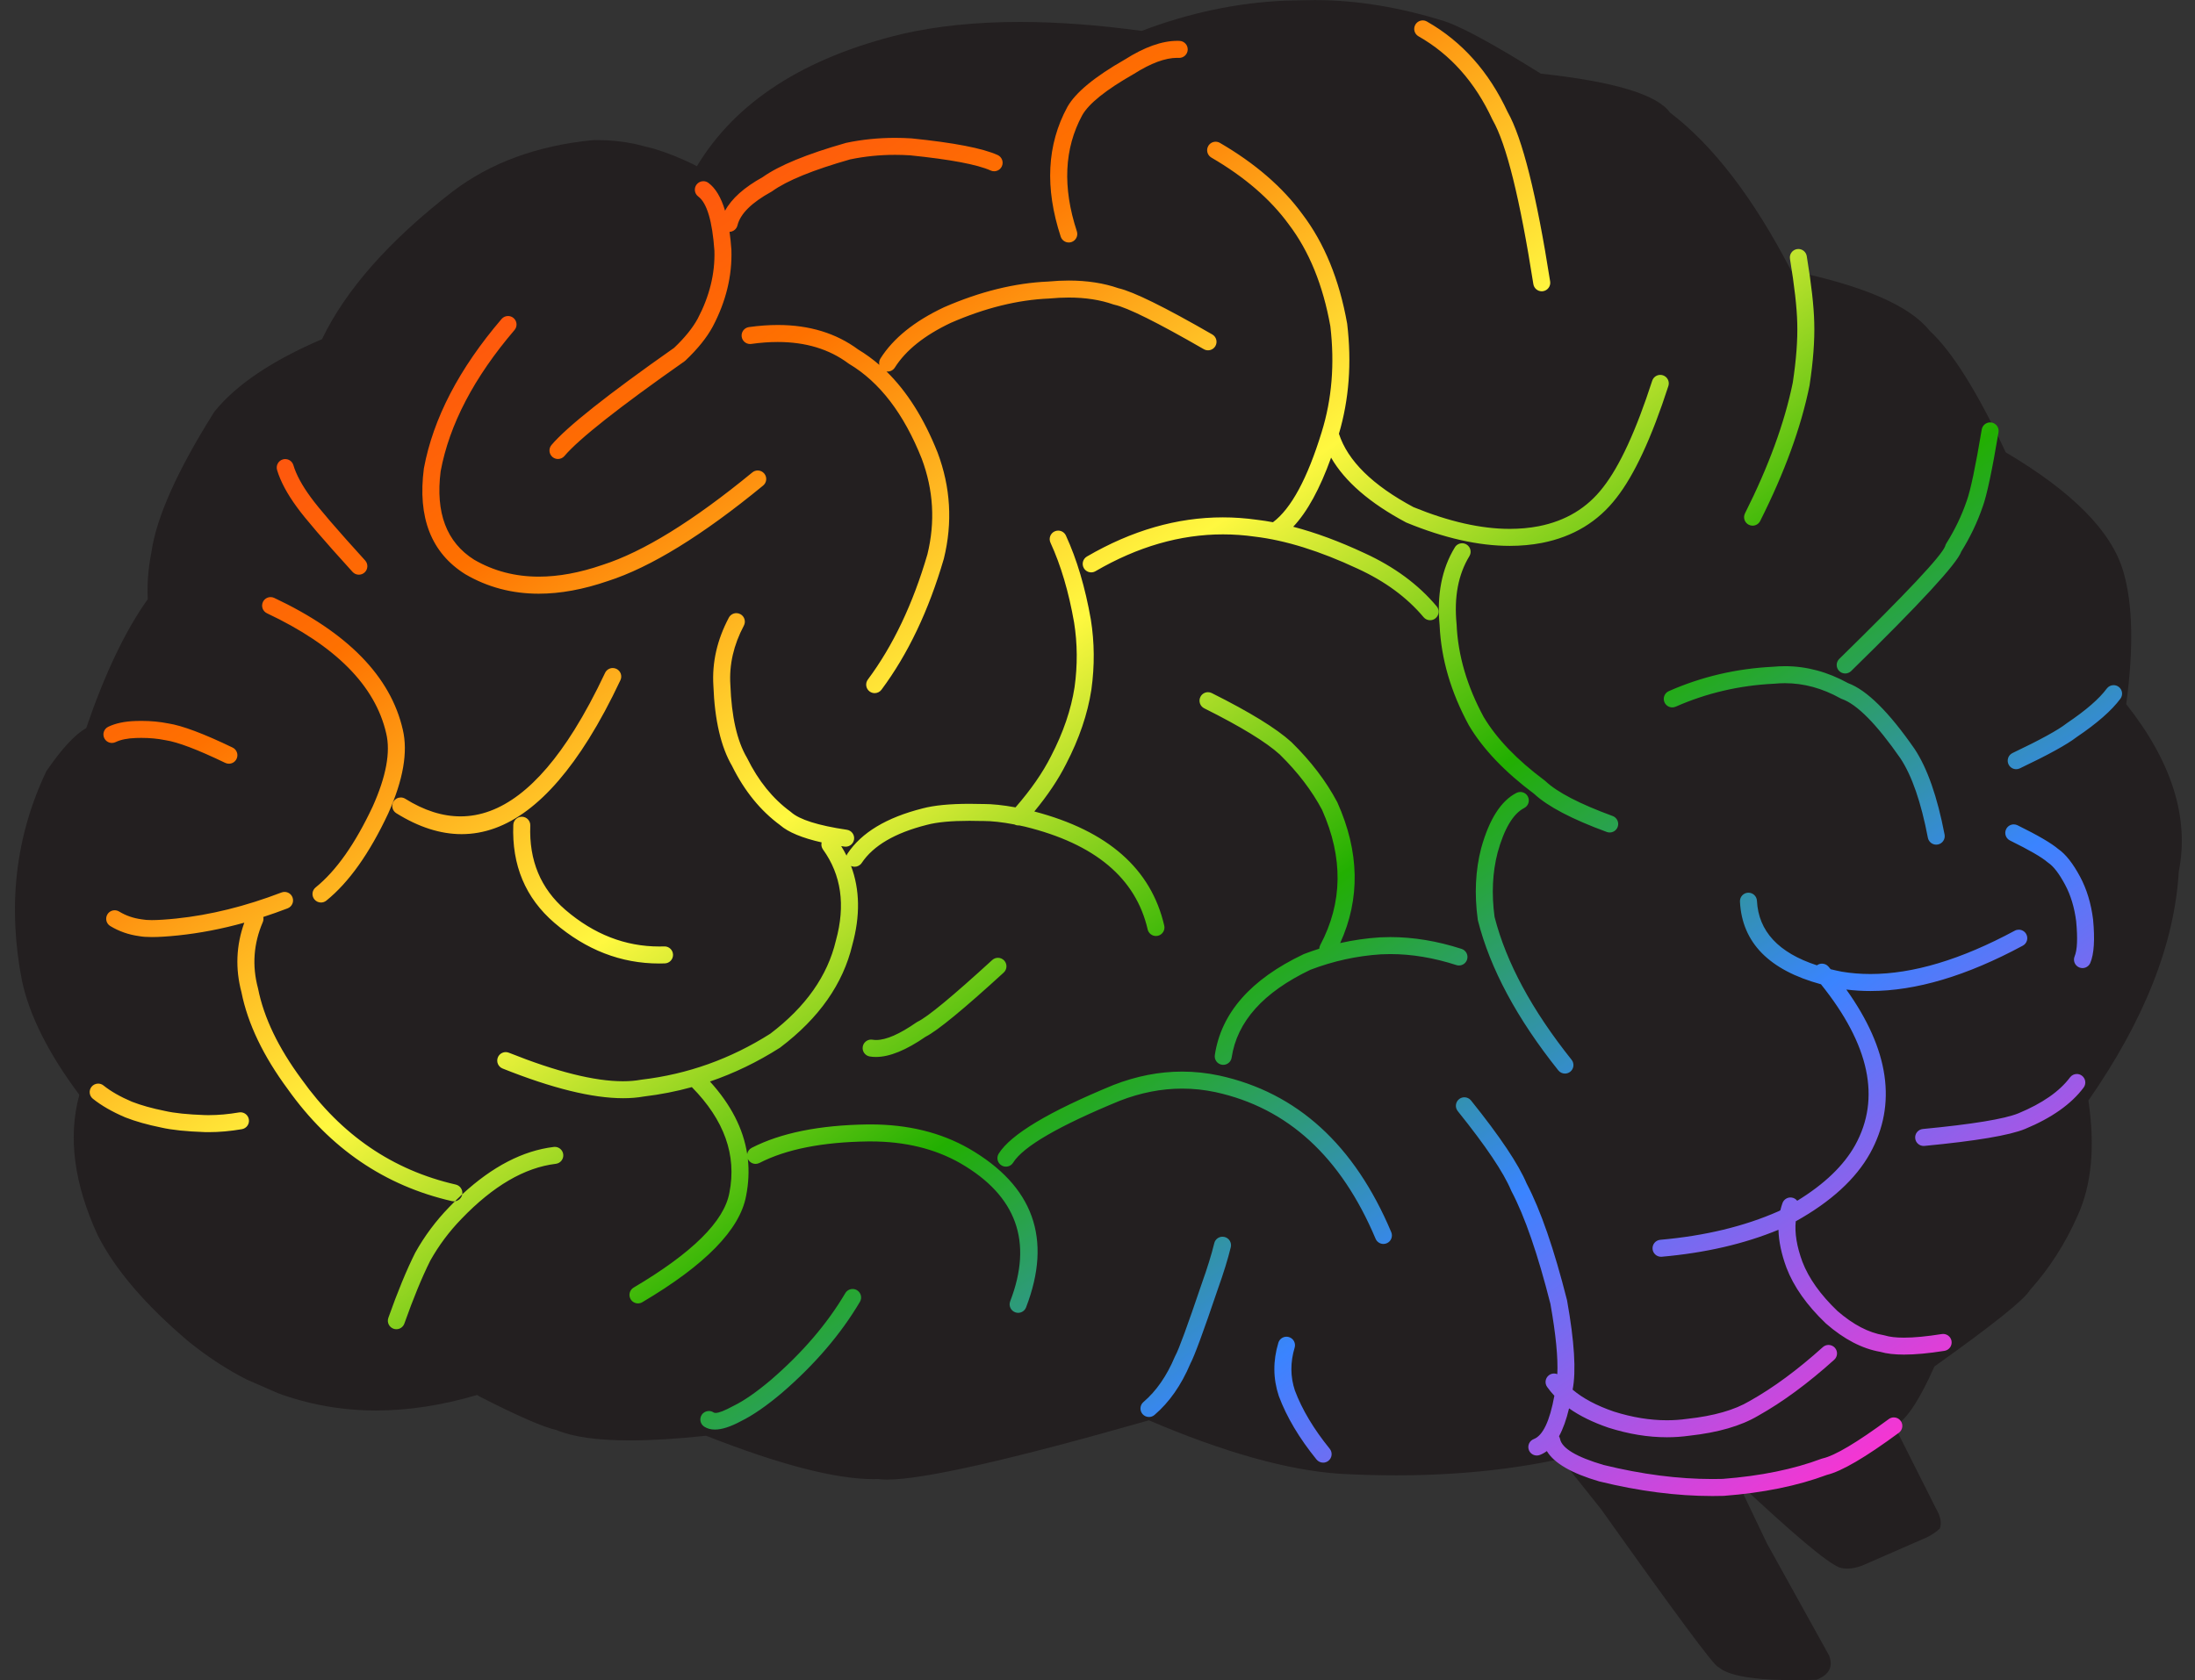 <?xml version="1.0" encoding="UTF-8" standalone="no"?><svg xmlns="http://www.w3.org/2000/svg" xmlns:xlink="http://www.w3.org/1999/xlink" fill="#000000" height="213.6" preserveAspectRatio="xMidYMid meet" version="1" viewBox="268.2 502.0 279.0 213.6" width="279" zoomAndPan="magnify"><rect x="268.2" y="502.0" width="279.0" height="213.6" fill="#333333" stroke="none"/><g><g fill="#231f20" id="change1_1"><path d="M435.341,502.009Q434.637,502.009,433.938,502.031L431.633,502.079Q422.418,502.464,413.313,505.93Q404.978,504.79,397.829,504.79Q389.536,504.79,382.839,506.325Q364.186,510.833,356.782,523.135L356.782,523.136Q356.523,522.998,356.262,522.863Q353.749,521.641,351.312,520.908L348.895,520.298Q346.496,519.809,344.175,519.809L343.528,519.819Q332.902,520.87,325.691,526.381Q313.652,535.707,309.133,545.12Q299.549,549.232,295.438,554.361Q288.386,565.557,287.435,572.262Q286.829,575.392,286.987,578.178L286.986,578.179Q282.724,584.13,279.155,594.581Q277.087,595.705,274.098,600.039Q268.207,612.418,270.992,626.691Q272.413,633.344,278.286,641.199Q276.09,649.218,280.627,659.07Q283.955,665.614,292.147,672.546Q295.758,675.476,299.614,677.428L303.531,679.137Q307.509,680.602,311.732,681.09Q313.828,681.339,316.001,681.339Q322.124,681.339,328.861,679.36L328.863,679.36L329.101,679.53Q336.387,683.257,338.97,683.838Q342.099,685.139,348.262,685.139Q352.417,685.139,357.951,684.548Q371.969,690.061,379.213,690.061Q379.52,690.061,379.815,690.051Q380.295,690.12,380.956,690.121Q387.83,690.121,414.237,682.584Q428.547,688.701,438.482,689.381Q442.137,689.582,445.638,689.582Q456.922,689.582,466.605,687.488L466.608,687.489L471.701,693.871Q485.784,713.699,486.559,713.916L487.122,714.316Q487.78,714.689,488.818,714.956Q489.856,715.223,491.275,715.383Q493.085,715.617,496.285,715.617Q497.567,715.617,499.071,715.579Q501.511,714.629,500.696,712.499L492.784,698.222Q490.691,693.829,489.051,690.409L489.054,690.409Q499.644,700.355,501.991,701.293Q502.463,701.439,502.999,701.439Q503.865,701.439,504.896,701.057L513.043,697.496Q514.008,697.048,514.76,696.354Q515.167,695.308,514.256,693.758Q511.384,688.01,509.058,683.422L509.055,683.423Q509.185,683.293,509.309,683.16Q511.42,681.757,514.074,675.743Q525.156,667.852,526.191,666.06Q529.953,661.871,532.293,656.539Q534.951,650.677,533.651,641.925Q544.326,626.582,545.138,612.818Q547.173,602.546,538.458,591.53Q539.898,580.823,538.086,574.66Q535.881,567.042,523.145,559.514Q517.764,548.017,513.474,544.054Q509.674,539.273,495.87,536.417Q488.693,522.562,480.463,516.307Q477.996,512.873,464.047,511.364Q455.164,505.816,451.822,504.702Q443.205,502.009,435.341,502.009 Z" fill="inherit"/></g><g fill="url(#grad0)"><path d="M417.837,507.193Q414.92,507.193,411.176,509.567L411.174,509.568Q405.426,512.849,403.875,515.589L403.866,515.606Q399.972,522.783,403.024,532.087C403.173,532.542,403.596,532.831,404.05,532.831C404.162,532.831,404.276,532.813,404.387,532.777C404.955,532.591,405.264,531.98,405.077,531.413Q402.32,523.005,405.756,516.654L405.756,516.655Q407.019,514.421,412.29,511.419L412.334,511.393Q415.548,509.354,417.832,509.354Q417.938,509.354,418.042,509.359C418.057,509.36,418.073,509.36,418.088,509.36C418.664,509.36,419.143,508.905,419.167,508.325C419.192,507.728,418.729,507.225,418.133,507.199Q417.986,507.193,417.837,507.193 Z M449.039,504.596C448.663,504.596,448.297,504.793,448.098,505.143C447.803,505.661,447.984,506.321,448.503,506.616Q454.599,510.084,457.887,517.185C457.9,517.213,457.915,517.24,457.93,517.267Q460.546,521.838,463.1,538.122C463.184,538.655,463.643,539.035,464.166,539.035C464.222,539.035,464.278,539.031,464.335,539.022C464.925,538.929,465.328,538.376,465.235,537.787Q462.639,521.234,459.847,516.267L459.844,516.268Q456.265,508.546,449.572,504.738C449.403,504.642,449.22,504.596,449.039,504.596 Z M381.97,519.527Q378.802,519.527,375.786,520.156L375.71,520.175Q368.284,522.289,365.15,524.515L365.148,524.516Q361.604,526.482,360.361,528.791L360.361,528.792Q359.611,526.268,358.244,525.252C358.051,525.108,357.825,525.038,357.6,525.038C357.27,525.038,356.945,525.189,356.732,525.474C356.376,525.953,356.476,526.63,356.955,526.986Q358.609,528.217,359.009,533.897L359.008,533.898Q359.131,538.244,356.889,542.506L356.889,542.506Q355.926,544.283,353.881,546.229L353.878,546.23Q341.25,555.102,338.298,558.579C337.912,559.034,337.967,559.716,338.422,560.102C338.625,560.275,338.874,560.359,339.121,560.359C339.427,560.359,339.732,560.23,339.945,559.978Q342.727,556.702,355.194,547.946C355.237,547.916,355.278,547.883,355.316,547.847Q357.657,545.631,358.796,543.523L358.802,543.512Q361.32,538.726,361.167,533.788L361.165,533.746Q361.08,532.531,360.928,531.477L360.926,531.478C361.399,531.461,361.823,531.133,361.939,530.651Q362.47,528.457,366.257,526.372C366.294,526.351,366.331,526.328,366.365,526.303Q369.176,524.286,376.258,522.266L376.256,522.267Q379.04,521.688,381.971,521.688Q382.925,521.688,383.894,521.75L383.892,521.75Q391.579,522.535,394.116,523.679C394.26,523.745,394.411,523.775,394.56,523.775C394.972,523.775,395.365,523.539,395.546,523.139C395.791,522.595,395.549,521.955,395.005,521.709Q392.144,520.418,384.086,519.597L384.045,519.594Q383,519.527,381.97,519.527 Z M496.786,533.659C496.728,533.659,496.669,533.663,496.609,533.673C496.02,533.77,495.621,534.327,495.719,534.915Q496.574,540.104,496.642,543.072L496.643,543.079Q496.737,546.275,496.073,550.661L496.072,550.662Q494.514,558.291,490.001,567.27C489.733,567.803,489.948,568.453,490.482,568.721C490.637,568.799,490.803,568.836,490.966,568.836C491.362,568.836,491.743,568.618,491.932,568.241Q496.591,558.973,498.201,551.038L498.21,550.984Q498.903,546.41,498.803,543.022Q498.731,539.903,497.851,534.564C497.764,534.034,497.306,533.659,496.786,533.659 Z M304.455,560.368C304.352,560.368,304.248,560.383,304.144,560.414C303.572,560.586,303.248,561.188,303.419,561.76Q304.071,563.932,305.94,566.481L305.94,566.482Q307.544,568.698,313.014,574.715C313.227,574.95,313.52,575.069,313.814,575.069C314.073,575.069,314.334,574.976,314.541,574.788C314.982,574.386,315.015,573.703,314.613,573.261Q309.217,567.325,307.687,565.209L307.683,565.203Q306.034,562.954,305.49,561.139C305.349,560.671,304.92,560.368,304.455,560.368 Z M332.776,542.179C332.471,542.179,332.167,542.307,331.954,542.557Q323.854,552.034,322.083,561.526L322.074,561.585Q320.863,570.934,327.32,574.996L327.351,575.014Q331.58,577.485,336.675,577.485Q340.785,577.485,345.46,575.877L345.459,575.878Q353.599,573.264,365.199,563.735C365.66,563.356,365.727,562.675,365.348,562.214C365.134,561.954,364.825,561.819,364.512,561.819C364.271,561.819,364.028,561.9,363.827,562.065Q352.546,571.332,344.799,573.819L344.777,573.826Q340.45,575.317,336.69,575.317Q332.173,575.317,328.473,573.167L328.471,573.167Q323.204,569.853,324.209,561.922L324.208,561.923Q325.873,552.999,333.597,543.962C333.985,543.508,333.931,542.826,333.477,542.438C333.274,542.264,333.024,542.179,332.776,542.179 Z M422.717,520.019C422.345,520.019,421.983,520.212,421.782,520.557C421.482,521.072,421.657,521.734,422.172,522.034Q428.494,525.714,431.989,530.494L432.001,530.511Q435.896,535.631,437.301,543.498L437.299,543.498Q438.139,550.675,436.195,556.932L436.194,556.936Q433.474,565.798,430.003,568.398L430.003,568.399Q428.98,568.208,427.99,568.089L427.988,568.09Q425.805,567.78,423.632,567.78Q414.907,567.78,406.355,572.758C405.839,573.059,405.665,573.72,405.965,574.236C406.166,574.581,406.528,574.773,406.9,574.773C407.084,574.773,407.271,574.726,407.442,574.626Q415.488,569.943,423.647,569.943Q425.663,569.943,427.685,570.229L427.708,570.232Q433.544,570.93,440.727,574.287L440.735,574.29Q445.978,576.692,449.149,580.473C449.362,580.728,449.669,580.859,449.977,580.859C450.222,580.859,450.469,580.777,450.671,580.607C451.128,580.223,451.188,579.542,450.805,579.084Q447.323,574.933,441.642,572.329L441.642,572.33Q436.841,570.085,432.579,568.975L432.576,568.975Q435.253,566.139,437.391,560.189L437.394,560.19Q440.024,564.745,446.898,568.412C446.93,568.429,446.963,568.444,446.996,568.458Q454.173,571.405,460.105,571.405Q462.23,571.405,464.196,571.027L464.2,571.026Q470.154,569.855,473.665,565.293L473.665,565.293Q477.07,560.95,480.263,551.077C480.447,550.509,480.135,549.9,479.567,549.716C479.457,549.681,479.345,549.664,479.235,549.664C478.778,549.664,478.354,549.955,478.206,550.412Q475.132,559.919,471.964,563.959L471.957,563.967Q468.942,567.89,463.783,568.905L463.783,568.906Q462.02,569.244,460.102,569.244Q454.626,569.244,447.88,566.485L447.877,566.486Q440.063,562.306,438.389,557.154L438.386,557.154Q440.319,550.611,439.438,543.18L439.428,543.118Q437.934,534.75,433.734,529.219L433.734,529.22Q429.972,524.074,423.26,520.166C423.089,520.067,422.902,520.019,422.717,520.019 Z M521.158,555.706C520.64,555.706,520.182,556.08,520.094,556.608Q518.901,563.712,518.192,565.658L518.185,565.679Q517.223,568.497,515.582,571.105C515.516,571.21,515.468,571.327,515.442,571.448L515.439,571.449Q514.765,573.269,501.981,585.777L501.981,585.777C501.555,586.194,501.547,586.878,501.965,587.305C502.176,587.521,502.457,587.63,502.737,587.63C503.01,587.63,503.283,587.527,503.493,587.321Q516.653,574.446,517.486,572.144L517.482,572.144Q519.202,569.383,520.223,566.398L520.223,566.399Q521,564.266,522.225,556.966C522.324,556.377,521.927,555.82,521.338,555.721C521.278,555.711,521.217,555.706,521.158,555.706 Z M404.046,537.67Q402.778,537.67,401.419,537.798L401.417,537.798Q395.065,538.072,388.208,541.059L388.179,541.072Q382.554,543.722,380.112,547.579C379.953,547.83,379.911,548.122,379.971,548.392L379.971,548.393Q378.7,547.292,377.299,546.449L377.297,546.449Q373.077,543.32,367.069,543.32Q365.308,543.32,363.393,543.588C362.802,543.672,362.39,544.218,362.473,544.809C362.549,545.349,363.012,545.74,363.542,545.74C363.592,545.74,363.643,545.736,363.694,545.729Q365.45,545.482,367.054,545.482Q372.386,545.482,376.039,548.207C376.069,548.229,376.1,548.25,376.132,548.269Q381.946,551.737,385.357,560.313L385.357,560.314Q387.599,566.292,386.076,572.499L386.075,572.5Q383.312,581.949,378.51,588.401C378.154,588.88,378.253,589.557,378.732,589.913C378.926,590.057,379.152,590.127,379.376,590.127C379.706,590.127,380.032,589.976,380.244,589.691Q385.289,582.913,388.163,573.059L388.175,573.014Q389.86,566.148,387.373,559.534L387.365,559.515Q384.795,553.052,380.879,549.228L380.882,549.229C380.929,549.235,380.977,549.238,381.024,549.238C381.383,549.238,381.733,549.06,381.939,548.735Q384.038,545.418,389.072,543.04L389.071,543.041Q395.577,540.207,401.54,539.956L401.597,539.952Q402.869,539.831,404.047,539.831Q407.219,539.831,409.704,540.705C409.747,540.72,409.791,540.732,409.836,540.742Q412.319,541.275,421.21,546.396C421.38,546.494,421.565,546.54,421.748,546.54C422.122,546.54,422.485,546.346,422.685,545.999C422.983,545.481,422.806,544.821,422.288,544.523Q413.228,539.304,410.366,538.646L410.364,538.646Q407.553,537.67,404.046,537.67 Z M286.164,593.658Q285.792,593.658,285.409,593.671L285.409,593.672Q283.341,593.739,281.958,594.407C281.42,594.666,281.194,595.312,281.454,595.85C281.64,596.236,282.026,596.461,282.428,596.461C282.585,596.461,282.745,596.426,282.897,596.353Q283.87,595.884,285.482,595.831L285.485,595.831Q285.83,595.819,286.165,595.819Q287.787,595.819,289.176,596.102L289.23,596.111Q291.576,596.465,296.827,598.994C296.978,599.067,297.137,599.101,297.295,599.101C297.697,599.101,298.083,598.876,298.269,598.489C298.528,597.951,298.302,597.305,297.764,597.047Q292.257,594.394,289.587,593.979L289.586,593.98Q287.992,593.658,286.164,593.658 Z M536.853,589.112C536.522,589.112,536.196,589.263,535.984,589.549Q534.537,591.504,530.938,593.93L530.874,593.977Q529.27,595.238,524.009,597.742C523.47,597.998,523.24,598.643,523.497,599.182C523.682,599.571,524.069,599.799,524.473,599.799C524.629,599.799,524.787,599.765,524.937,599.693Q530.326,597.129,532.15,595.722L532.146,595.723Q536.053,593.088,537.721,590.835C538.076,590.356,537.975,589.679,537.495,589.324C537.302,589.181,537.077,589.112,536.853,589.112 Z M454.047,571.073C453.683,571.073,453.327,571.257,453.124,571.59Q450.621,575.688,451.19,581.551L451.188,581.552Q451.483,587.907,454.891,594.197L454.912,594.234Q457.587,598.739,463.221,602.949L463.218,602.949Q465.819,605.354,472.432,607.779C472.555,607.824,472.681,607.845,472.804,607.845C473.245,607.845,473.659,607.574,473.819,607.136C474.025,606.576,473.737,605.955,473.177,605.75Q466.901,603.449,464.639,601.319C464.61,601.291,464.578,601.264,464.545,601.24Q459.256,597.295,456.792,593.168L456.791,593.169Q453.605,587.287,453.345,581.399L453.341,581.343Q452.842,576.198,454.968,572.717C455.279,572.207,455.119,571.542,454.609,571.231C454.433,571.124,454.239,571.073,454.047,571.073 Z M346.085,586.935C345.68,586.935,345.291,587.164,345.107,587.556Q343.19,591.627,341.21,594.8Q334.346,605.797,326.734,605.797Q323.299,605.797,319.711,603.558C319.533,603.447,319.336,603.394,319.14,603.394C318.78,603.394,318.427,603.574,318.222,603.903C317.906,604.409,318.061,605.076,318.567,605.392Q322.836,608.056,326.874,608.056Q335.484,608.056,343.043,595.944Q345.091,592.663,347.062,588.476C347.317,587.936,347.085,587.293,346.545,587.038C346.396,586.968,346.24,586.935,346.085,586.935 Z M495.083,586.702Q494.331,586.702,493.572,586.774L493.569,586.774Q486.566,587.117,480.321,589.872C479.775,590.112,479.528,590.75,479.769,591.297C479.947,591.701,480.343,591.941,480.758,591.941C480.904,591.941,481.052,591.912,481.194,591.849Q487.086,589.25,493.706,588.931L493.758,588.927Q494.418,588.863,495.072,588.863Q498.676,588.863,502.137,590.791C502.191,590.821,502.247,590.846,502.305,590.867Q505.223,591.891,509.764,598.429L509.764,598.43Q511.947,601.733,513.247,608.516C513.346,609.033,513.799,609.393,514.307,609.393C514.375,609.393,514.443,609.387,514.512,609.374C515.098,609.261,515.482,608.695,515.37,608.109Q513.984,600.88,511.552,597.215L511.539,597.196Q506.669,590.183,503.122,588.864L503.119,588.865Q499.199,586.702,495.083,586.702 Z M302.598,577.917C302.193,577.917,301.804,578.146,301.62,578.537C301.365,579.077,301.596,579.721,302.136,579.975Q315.197,586.136,317.289,595.243L317.291,595.252Q318.14,598.809,315.575,604.535L315.575,604.536Q312.228,611.672,308.321,614.828C307.856,615.203,307.784,615.884,308.159,616.348C308.373,616.612,308.685,616.749,309,616.749C309.239,616.749,309.479,616.671,309.679,616.509Q313.978,613.036,317.54,605.436L317.548,605.419Q320.409,599.028,319.396,594.759L319.396,594.76Q317.068,584.629,303.058,578.02C302.909,577.95,302.753,577.917,302.598,577.917 Z M334.523,605.843C333.945,605.843,333.466,606.3,333.443,606.882Q333.149,614.589,338.67,619.334L338.671,619.335Q344.704,624.504,351.994,624.504Q352.348,624.504,352.705,624.491C353.301,624.471,353.768,623.971,353.748,623.375C353.728,622.791,353.248,622.331,352.669,622.331C352.656,622.331,352.644,622.331,352.631,622.331Q352.316,622.342,352.003,622.342Q345.504,622.342,340.079,617.695L340.079,617.696Q335.349,613.629,335.603,606.965C335.626,606.369,335.161,605.867,334.565,605.844C334.551,605.843,334.537,605.843,334.523,605.843 Z M524.165,606.816C523.766,606.816,523.383,607.038,523.195,607.42C522.931,607.956,523.152,608.603,523.687,608.867Q527.354,610.671,528.452,611.624C528.486,611.653,528.521,611.68,528.558,611.704Q529.553,612.372,530.683,614.478L530.683,614.479Q531.76,616.482,532.099,619.156L532.098,619.157Q532.401,622.402,531.902,623.585C531.669,624.135,531.927,624.769,532.477,625.001C532.614,625.059,532.757,625.087,532.897,625.087C533.318,625.087,533.719,624.839,533.893,624.426Q534.607,622.735,534.247,618.919L534.243,618.884Q533.854,615.813,532.587,613.457L532.587,613.457Q531.241,610.947,529.841,609.963L529.837,609.964Q528.512,608.831,524.641,606.927C524.488,606.852,524.325,606.816,524.165,606.816 Z M395.047,623.78C394.787,623.78,394.526,623.874,394.318,624.063Q386.758,630.981,384.841,631.903C384.789,631.928,384.739,631.957,384.692,631.989Q381.472,634.229,379.573,634.229Q379.328,634.229,379.105,634.192C379.045,634.182,378.985,634.177,378.926,634.177C378.408,634.177,377.95,634.551,377.862,635.08C377.763,635.668,378.161,636.225,378.75,636.324Q379.129,636.387,379.535,636.387Q382.129,636.387,385.853,633.814L385.851,633.815Q388.108,632.674,395.777,625.658C396.218,625.255,396.248,624.572,395.845,624.131C395.632,623.898,395.34,623.78,395.047,623.78 Z M421.747,590.007C421.35,590.007,420.968,590.226,420.779,590.605C420.512,591.139,420.729,591.788,421.262,592.055Q428.236,595.54,430.875,597.934L430.874,597.934Q434.3,601.298,436.257,604.99L436.254,604.99Q440.296,614.09,436.013,622.158C435.935,622.306,435.894,622.465,435.888,622.622L435.885,622.622Q434.917,622.927,433.961,623.293L433.883,623.326Q423.824,628.109,422.613,636.146C422.524,636.736,422.93,637.287,423.52,637.376C423.575,637.384,423.629,637.388,423.683,637.388C424.208,637.388,424.669,637.004,424.75,636.468Q425.787,629.587,434.761,625.302L434.758,625.303Q439.122,623.635,443.722,623.337L443.72,623.337Q444.315,623.306,444.915,623.306Q448.984,623.306,453.315,624.703C453.425,624.738,453.537,624.755,453.647,624.755C454.103,624.755,454.527,624.464,454.675,624.006C454.858,623.438,454.546,622.829,453.978,622.646Q449.324,621.145,444.916,621.145Q444.26,621.145,443.61,621.178L443.596,621.179Q441.037,621.344,438.547,621.904L438.547,621.904Q442.399,613.436,438.198,604.042L438.167,603.978Q436.044,599.973,432.357,596.361L432.327,596.332Q429.468,593.74,422.229,590.122C422.074,590.044,421.909,590.007,421.747,590.007 Z M461.442,602.694C461.276,602.694,461.107,602.733,460.949,602.814Q458.001,604.328,456.476,609.813L456.471,609.83Q455.37,614.058,456.035,618.929C456.041,618.969,456.048,619.009,456.058,619.049Q458.383,628.208,466.272,638.093C466.485,638.36,466.8,638.499,467.117,638.499C467.354,638.499,467.592,638.422,467.791,638.263C468.257,637.891,468.334,637.211,467.961,636.745Q460.401,627.272,458.175,618.602L458.172,618.603Q457.574,614.185,458.559,610.392L458.558,610.392Q459.83,605.819,461.936,604.737C462.467,604.464,462.677,603.813,462.404,603.282C462.212,602.909,461.834,602.694,461.442,602.694 Z M280.68,639.774C280.363,639.774,280.05,639.912,279.836,640.178C279.463,640.644,279.537,641.324,280.002,641.697Q281.631,643.004,284.117,644.064L284.147,644.076Q286.08,644.834,288.711,645.364L288.709,645.365Q290.706,645.819,294.213,645.938L294.224,645.939Q294.476,645.945,294.731,645.945Q296.748,645.945,298.948,645.568C299.536,645.467,299.932,644.909,299.831,644.321C299.741,643.794,299.284,643.422,298.767,643.422C298.707,643.422,298.645,643.427,298.584,643.438Q296.564,643.783,294.731,643.783Q294.507,643.783,294.287,643.778L294.286,643.779Q290.963,643.665,289.166,643.251L289.138,643.245Q286.714,642.757,284.966,642.076L284.965,642.076Q282.752,641.133,281.355,640.012C281.156,639.852,280.917,639.774,280.68,639.774 Z M532.179,638.551C531.849,638.551,531.524,638.701,531.312,638.985Q529.315,641.657,524.762,643.548L524.762,643.548Q522.105,644.635,512.607,645.545C512.013,645.602,511.578,646.13,511.635,646.724C511.688,647.283,512.159,647.701,512.709,647.701C512.744,647.701,512.778,647.7,512.813,647.696Q522.638,646.755,525.586,645.546L525.591,645.544Q530.692,643.426,533.043,640.279C533.401,639.801,533.303,639.124,532.825,638.766C532.631,638.621,532.404,638.551,532.179,638.551 Z M326.951,653.854C326.948,653.871,326.945,653.888,326.941,653.905C326.837,654.358,326.462,654.679,326.027,654.736L326.027,654.736Q326.488,654.28,326.949,653.854 Z M418.455,638.247Q414.111,638.247,409.742,639.945L409.723,639.953Q397.438,645.007,395.144,648.677C394.827,649.183,394.981,649.85,395.487,650.166C395.665,650.277,395.863,650.331,396.059,650.331C396.419,650.331,396.771,650.151,396.976,649.823Q398.901,646.744,410.526,641.96L410.525,641.961Q414.512,640.41,418.462,640.41Q420.599,640.41,422.726,640.864L422.726,640.865Q436.46,643.875,443.046,659.5C443.221,659.913,443.621,660.161,444.043,660.161C444.183,660.161,444.325,660.134,444.462,660.076C445.012,659.844,445.27,659.21,445.038,658.66Q438.015,642,423.183,638.751L423.178,638.75Q420.82,638.247,418.455,638.247 Z M402.702,569.463C402.551,569.463,402.398,569.495,402.251,569.562C401.709,569.812,401.472,570.454,401.721,570.996Q403.698,575.292,404.722,581.127L404.722,581.127Q405.367,585.161,404.784,589.374L404.784,589.375Q404.121,593.653,401.797,598.132L401.79,598.145Q400.219,601.276,397.278,604.652L397.278,604.653Q394.919,604.223,393.179,604.223Q393.091,604.223,393.004,604.224Q392.197,604.201,391.452,604.201Q387.651,604.201,385.459,604.786L385.459,604.787Q378.598,606.519,375.93,610.522C375.874,610.606,375.831,610.696,375.802,610.788L375.802,610.788Q375.494,610.172,375.123,609.577L375.125,609.578Q375.325,609.609,375.53,609.639C375.584,609.647,375.637,609.651,375.69,609.651C376.217,609.651,376.678,609.265,376.758,608.729C376.845,608.139,376.438,607.589,375.847,607.501Q370.353,606.686,368.753,605.259C368.727,605.236,368.7,605.214,368.671,605.193Q365.307,602.732,363.169,598.394L363.131,598.323Q361.257,595.138,361.034,589.054L361.032,589.027Q360.799,585.228,362.75,581.544C363.03,581.017,362.829,580.363,362.301,580.083C362.14,579.998,361.967,579.957,361.796,579.957C361.409,579.957,361.034,580.166,360.84,580.532Q358.604,584.754,358.875,589.16L358.875,589.161Q359.121,595.761,361.262,599.409L361.26,599.41Q363.618,604.165,367.37,606.919L367.368,606.92Q368.925,608.265,372.638,609.107L372.635,609.108C372.56,609.406,372.612,609.735,372.806,610.004Q376.299,614.847,374.455,621.56L374.445,621.598Q372.862,628.304,366.111,633.429L366.109,633.43Q358.539,638.235,349.747,639.272L349.68,639.282Q348.624,639.475,347.375,639.475Q341.951,639.475,332.884,635.848C332.752,635.795,332.617,635.77,332.483,635.77C332.054,635.77,331.648,636.027,331.479,636.45C331.258,637.004,331.527,637.633,332.081,637.855Q341.523,641.631,347.416,641.631Q348.824,641.631,350.029,641.415L350.027,641.416Q353.156,641.044,356.137,640.221L356.139,640.222Q362.325,646.5,360.916,653.626L360.912,653.644Q359.93,659.094,348.741,665.708C348.227,666.012,348.057,666.674,348.36,667.188C348.562,667.529,348.922,667.719,349.292,667.719C349.479,667.719,349.668,667.671,349.841,667.569Q361.865,660.461,363.036,654.046L363.036,654.046Q363.51,651.647,363.256,649.346L363.258,649.347C363.266,649.362,363.273,649.378,363.281,649.393C363.473,649.766,363.851,649.981,364.244,649.981C364.41,649.981,364.578,649.942,364.736,649.861Q369.824,647.25,378.5,647.127L378.5,647.128Q378.676,647.125,378.85,647.125Q385.409,647.125,390.278,649.904L390.278,649.905Q400.983,656.093,396.603,667.448C396.389,668.005,396.666,668.63,397.223,668.845C397.351,668.894,397.482,668.918,397.611,668.918C398.045,668.918,398.455,668.655,398.62,668.226Q403.665,655.144,391.355,648.03L391.35,648.027Q385.982,644.964,378.851,644.964Q378.664,644.964,378.476,644.966L378.473,644.966Q369.288,645.096,363.749,647.939C363.43,648.102,363.227,648.403,363.175,648.732L363.175,648.733Q362.433,643.903,358.442,639.51L358.44,639.511Q363.065,637.93,367.321,635.22C367.346,635.204,367.37,635.187,367.393,635.169Q374.766,629.583,376.54,622.132L376.539,622.133Q378.06,616.595,376.375,612.103L376.377,612.104C376.522,612.17,376.676,612.202,376.829,612.202C377.178,612.202,377.521,612.033,377.729,611.721Q379.938,608.407,386.002,606.878L386.016,606.874Q387.936,606.362,391.426,606.362Q392.161,606.362,392.965,606.385L393.012,606.385Q393.096,606.384,393.183,606.384Q394.816,606.384,397.134,606.823L397.132,606.824C397.291,606.909,397.467,606.952,397.643,606.952C397.679,606.952,397.716,606.95,397.752,606.946L397.755,606.947Q398.118,607.021,398.497,607.106L398.496,607.107Q411.816,610.378,414.077,620.17C414.192,620.669,414.637,621.007,415.129,621.007C415.209,621.007,415.291,620.998,415.373,620.98C415.955,620.845,416.317,620.265,416.183,619.683Q413.682,608.849,399.672,605.175L399.669,605.175Q402.235,602.072,403.715,599.127L403.715,599.128Q406.208,594.324,406.923,589.687L406.925,589.671Q407.554,585.13,406.854,580.769L406.851,580.753Q405.779,574.643,403.685,570.092C403.503,569.697,403.111,569.463,402.702,569.463 Z M304.37,615.402C304.241,615.402,304.111,615.425,303.984,615.473Q297.087,618.113,290.61,618.785L290.61,618.785Q288.666,618.985,287.492,618.985Q286.719,618.985,286.279,618.898L286.21,618.887Q284.633,618.68,283.338,617.893C283.162,617.787,282.969,617.736,282.778,617.736C282.413,617.736,282.056,617.921,281.853,618.256C281.543,618.766,281.706,619.431,282.216,619.741Q283.888,620.756,285.901,621.026L285.9,621.027Q286.513,621.141,287.502,621.141Q288.829,621.141,290.832,620.934L290.833,620.934Q294.966,620.505,299.25,619.314L299.252,619.315Q297.69,623.663,298.899,628.187L298.897,628.188Q300.099,634.15,304.789,640.494L304.789,640.495Q312.83,651.783,325.646,654.717C325.727,654.736,325.808,654.745,325.888,654.745C325.934,654.745,325.98,654.742,326.024,654.736L326.026,654.737Q325.662,655.096,325.298,655.475L325.298,655.476Q322.759,658.09,320.991,661.252L320.968,661.296Q319.317,664.597,317.56,669.562C317.361,670.124,317.656,670.742,318.219,670.941C318.338,670.983,318.459,671.003,318.579,671.003C319.024,671.003,319.441,670.726,319.598,670.283Q321.298,665.478,322.879,662.307L322.878,662.308Q324.509,659.39,326.852,656.977L326.856,656.973Q332.897,650.687,338.848,649.973C339.44,649.902,339.863,649.364,339.792,648.771C339.726,648.222,339.26,647.819,338.72,647.819C338.677,647.819,338.634,647.822,338.59,647.827Q332.717,648.532,326.951,653.852L326.951,653.853C327.052,653.288,326.692,652.74,326.128,652.61Q314.105,649.858,306.539,639.225L306.527,639.209Q302.102,633.223,301.005,627.707L300.989,627.638Q299.841,623.351,301.602,619.243C301.694,619.028,301.711,618.799,301.664,618.587L301.663,618.587Q303.2,618.088,304.756,617.492C305.313,617.279,305.592,616.654,305.379,616.097C305.214,615.666,304.804,615.402,304.37,615.402 Z M490.442,615.502C490.423,615.502,490.405,615.502,490.386,615.503C489.79,615.533,489.331,616.041,489.361,616.637Q489.757,624.453,499.665,627.148L499.662,627.149Q508.921,638.683,504.01,647.587Q501.831,651.496,496.638,654.672L496.638,654.673C496.516,654.513,496.348,654.387,496.146,654.314C496.026,654.272,495.903,654.251,495.783,654.251C495.339,654.251,494.923,654.527,494.765,654.97Q494.606,655.417,494.495,655.886L494.492,655.887Q494.371,655.949,494.249,656.012L494.246,656.013Q487.751,658.88,479.234,659.633C478.64,659.686,478.2,660.21,478.253,660.805C478.303,661.367,478.774,661.79,479.328,661.79C479.36,661.79,479.392,661.789,479.425,661.786Q487.739,661.051,494.252,658.36L494.255,658.361Q494.314,660.574,495.266,663.167L495.271,663.18Q496.652,666.797,500.265,670.253L500.302,670.287Q503.743,673.287,507.22,673.883L507.217,673.884Q508.4,674.229,510.217,674.229Q512.35,674.229,515.357,673.752C515.946,673.659,516.348,673.105,516.255,672.516C516.17,671.983,515.711,671.604,515.189,671.604C515.132,671.604,515.075,671.608,515.018,671.617Q512.128,672.076,510.202,672.076Q508.692,672.076,507.774,671.794C507.728,671.78,507.682,671.769,507.634,671.761Q504.75,671.284,501.761,668.692L501.759,668.692Q498.504,665.578,497.295,662.422L497.295,662.422Q496.229,659.52,496.451,657.285L496.447,657.286Q503.172,653.534,505.9,648.634L505.903,648.63Q511.064,639.274,502.878,627.812L502.882,627.813Q504.381,628.001,505.947,628.001Q514.61,628.001,525.314,622.236C525.839,621.953,526.036,621.297,525.753,620.772C525.558,620.409,525.185,620.203,524.8,620.203C524.627,620.203,524.452,620.245,524.289,620.333Q514.065,625.84,505.951,625.84Q504.079,625.84,502.32,625.547L502.317,625.547Q501.58,625.402,500.892,625.232L500.889,625.233Q500.754,625.069,500.617,624.906C500.403,624.652,500.097,624.521,499.789,624.521C499.563,624.521,499.336,624.592,499.144,624.736L499.144,624.736Q491.814,622.345,491.52,616.528C491.491,615.95,491.013,615.502,490.442,615.502 Z M423.59,659.241C423.103,659.241,422.661,659.572,422.541,660.066Q422.018,662.219,420.943,665.226L420.937,665.244Q418.236,673.222,417.596,674.363C417.576,674.399,417.557,674.437,417.541,674.475Q416.001,678.156,413.539,680.26C413.085,680.648,413.032,681.33,413.42,681.784C413.633,682.034,413.937,682.163,414.242,682.163C414.49,682.163,414.74,682.077,414.943,681.903Q417.77,679.487,419.503,675.385L419.5,675.386Q420.255,673.999,422.978,665.954L422.978,665.955Q424.091,662.84,424.641,660.577C424.782,659.997,424.426,659.412,423.846,659.271C423.761,659.251,423.675,659.241,423.59,659.241 Z M376.575,665.887C376.205,665.887,375.845,666.077,375.643,666.418Q372.186,672.268,366.206,677.434L366.206,677.434Q363.451,679.764,361.435,680.748L361.393,680.769Q359.783,681.644,359.16,681.644Q358.994,681.644,358.898,681.582L358.898,681.582C358.714,681.459,358.506,681.4,358.3,681.4C357.95,681.4,357.608,681.569,357.399,681.882C357.068,682.379,357.203,683.049,357.698,683.379Q357.712,683.388,357.724,683.396Q358.285,683.76,359.065,683.76Q360.403,683.76,362.385,682.69L362.383,682.691Q364.645,681.586,367.61,679.076L367.619,679.069Q373.867,673.672,377.504,667.517C377.808,667.004,377.637,666.341,377.123,666.037C376.951,665.935,376.761,665.887,376.575,665.887 Z M431.723,671.955C431.258,671.955,430.829,672.257,430.688,672.725Q429.645,676.187,430.744,679.491L430.757,679.529Q432.245,683.505,435.54,687.567C435.754,687.83,436.066,687.967,436.38,687.967C436.619,687.967,436.86,687.888,437.06,687.725C437.524,687.349,437.595,686.669,437.219,686.205Q434.162,682.437,432.796,678.809L432.795,678.81Q431.912,676.155,432.758,673.348C432.93,672.777,432.606,672.174,432.035,672.002C431.931,671.97,431.826,671.955,431.723,671.955 Z M454.333,641.513C454.095,641.513,453.856,641.591,453.657,641.751C453.191,642.125,453.117,642.805,453.491,643.271Q458.846,649.934,460.272,653.356C460.285,653.386,460.298,653.416,460.314,653.445Q462.859,658.266,465.279,667.821L465.276,667.822Q466.297,673.575,466.147,676.716L466.147,676.716C466.015,676.661,465.874,676.633,465.731,676.633C465.516,676.633,465.298,676.697,465.109,676.831C464.621,677.175,464.505,677.85,464.849,678.337Q465.263,678.923,465.774,679.464L465.771,679.465Q464.886,684.306,463.154,684.97C462.596,685.184,462.318,685.809,462.531,686.366C462.696,686.796,463.106,687.06,463.541,687.06C463.669,687.06,463.8,687.037,463.927,686.988Q464.393,686.81,464.812,686.497L464.815,686.498Q466.209,688.808,471.443,690.343L471.489,690.355Q479.04,692.211,485.866,692.211Q486.571,692.211,487.269,692.191L487.321,692.189Q494.805,691.616,500.409,689.524L500.405,689.524Q503.209,688.853,509.563,684.165C510.043,683.81,510.145,683.134,509.79,682.653C509.579,682.366,509.251,682.214,508.92,682.214C508.697,682.214,508.472,682.283,508.279,682.425Q502.215,686.9,499.863,687.431C499.815,687.442,499.767,687.456,499.721,687.473Q494.391,689.477,487.18,690.032L487.177,690.033Q486.525,690.05,485.866,690.05Q479.321,690.05,472.048,688.267L472.045,688.268Q466.855,686.744,466.494,684.957C466.469,684.833,466.424,684.719,466.363,684.617L466.36,684.618Q467.128,683.217,467.638,681.066L467.641,681.067Q469.681,682.504,472.634,683.518L472.658,683.526Q476.485,684.739,480.072,684.739Q481.514,684.739,482.918,684.543L482.915,684.544Q488.394,683.944,491.65,682.017L491.649,682.018Q496.339,679.392,501.342,674.884C501.786,674.485,501.821,673.802,501.422,673.358C501.208,673.121,500.914,673.001,500.618,673.001C500.361,673.001,500.102,673.092,499.896,673.279Q495.072,677.624,490.594,680.131L490.569,680.145Q487.712,681.845,482.679,682.395L482.645,682.399Q481.38,682.578,480.075,682.578Q476.83,682.578,473.337,681.474L473.336,681.474Q470.038,680.341,468.094,678.688L468.091,678.689Q468.785,675.187,467.39,667.366L467.374,667.29Q464.909,657.557,462.264,652.51L462.261,652.511Q460.712,648.806,455.176,641.917C454.962,641.651,454.649,641.513,454.333,641.513 Z"/></g></g><defs><linearGradient gradientUnits="userSpaceOnUse" id="grad0" x1="497.644" x2="352.451" xlink:actuate="onLoad" xlink:show="other" xlink:type="simple" y1="695.949" y2="482.562"><stop offset="0%" stop-color="#ff31d0"/><stop offset="21.394%" stop-color="#3a84ff"/><stop offset="39.351%" stop-color="#22af01"/><stop offset="57.105%" stop-color="#fff840"/><stop offset="76.272%" stop-color="#fe7100"/><stop offset="100%" stop-color="#ff2f24"/></linearGradient></defs></svg>